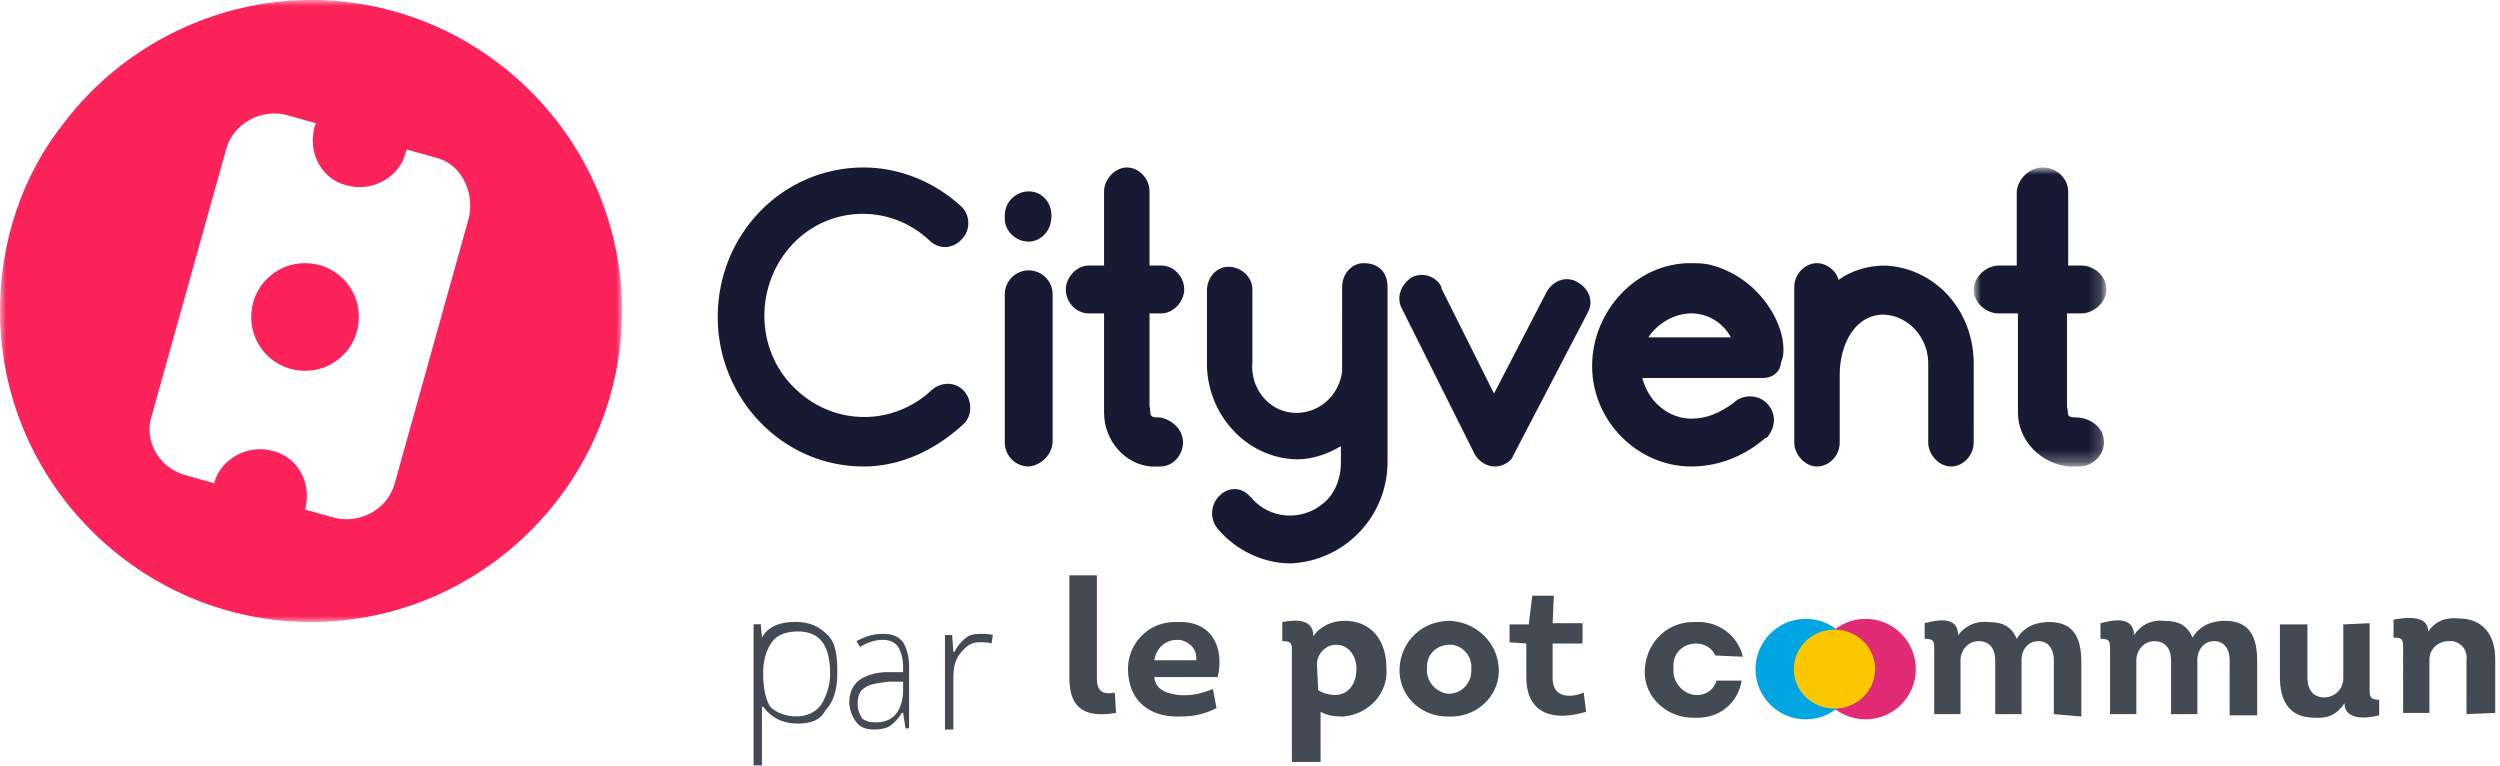 <svg version="1.1" id="Calque_1" xmlns="http://www.w3.org/2000/svg" x="0" y="0" viewBox="0 0 209 64" xml:space="preserve" enable-background="new 0 0 209 64"><style>.st0{fill:#434a54}.st1{fill:#e22b76}.st2{fill:#00a5e2}.st3{fill:#fac700}.st4{filter:url(#Adobe_OpacityMaskFilter)}.st5{fill-rule:evenodd;clip-rule:evenodd;fill:#fff}.st6{mask:url(#cityvent-by-lpc-b_1_)}.st6,.st7,.st8{fill-rule:evenodd;clip-rule:evenodd;fill:#fb235a}.st8{fill:#181a33}.st9{filter:url(#Adobe_OpacityMaskFilter_1_)}.st10{mask:url(#cityvent-by-lpc-d_1_);fill-rule:evenodd;clip-rule:evenodd;fill:#181a33}</style><path class="st0" d="M3.7 12.6c-1.3 0-2.2-.5-2.9-1.4H.7v4.9H0V4.3h.6l.1 1.1c.5-.9 1.5-1.3 2.8-1.3 1.2 0 2 .4 2.7 1.1S7 7 7 8.4c0 1.3-.3 2.4-1 3.1-.4.8-1.2 1.1-2.3 1.1zm-.1-.6c.8 0 1.5-.3 2-.9.4-.6.8-1.6.8-2.6 0-2.4-.8-3.6-2.7-3.6-1 0-1.7.3-2.1.8S.8 7.1.8 8.3v.1c0 1.2.2 2.2.6 2.8.5.5 1.3.8 2.2.8zm9.1 1l-.2-1.3h-.1c-.3.5-.7.9-1 1.1-.3.2-.8.3-1.3.3-.7 0-1.2-.2-1.5-.6-.3-.4-.6-1-.6-1.7 0-.8.3-1.4.8-1.8.5-.4 1.4-.7 2.4-.7h1.3v-.4c0-.8-.2-1.3-.4-1.7-.3-.4-.7-.6-1.3-.6-.6 0-1.3.2-1.9.6l-.3-.5c.8-.4 1.4-.6 2.2-.6.8 0 1.3.2 1.7.7.3.5.5 1.2.5 2V13h-.3zm-2.5-.5c.7 0 1.3-.2 1.7-.7.4-.5.6-1.2.6-2v-.7h-1.2c-.9.1-1.6.2-2 .5-.5.3-.6.8-.6 1.4 0 .5.2.9.4 1.2.3.2.6.3 1.1.3zM19 5.1c.3 0 .7 0 1 .1l-.1.7c-.3-.1-.7-.1-1-.1-.7 0-1.1.3-1.6.9s-.6 1.3-.6 2.2v4.2H16V5.2h.6l.1 1.4h.1c.3-.6.7-1 1-1.2.2-.2.6-.3 1.2-.3z" transform="translate(63 47.89)"/><path class="st0" d="M82.7 11.7V7.2c0-1-.5-1.6-1.3-1.6-.9 0-1.4.8-1.4 1.5v4.6h-2.2V7.2c0-1-.5-1.6-1.4-1.6s-1.5.8-1.5 1.6v4.5h-2.2V6.4c0-.8 0-1-.8-1V4.1c1.1-.3 2.8-.6 2.8 1 .6-.8 1.5-1.2 2.5-1.1 1.4 0 2 .5 2.4 1.4.6-1 1.6-1.4 2.7-1.4C84.5 4 85 5.5 85 7.4v4.5l-2.3-.2zm14.7 0V7.2c0-1-.5-1.6-1.3-1.6-.9 0-1.4.8-1.4 1.5v4.6h-2.2V7.2c0-1-.5-1.6-1.4-1.6s-1.5.8-1.5 1.6v4.5h-2.2V6.4c0-.8 0-1-.8-1V4.1c1.1-.3 2.8-.6 2.8 1 .6-.9 1.5-1.3 2.5-1.2 1.4 0 2 .5 2.4 1.4.6-1 1.6-1.4 2.7-1.4 2.2 0 2.7 1.5 2.7 3.4v4.5h-2.3v-.1zm11.7-7.6v5.4c0 .7 0 1 .8 1v1.3c-1.1.3-2.9.4-2.9-1-.6.9-1.4 1.3-2.5 1.2-2.2 0-2.9-1.5-2.9-3.4V4.2h2.3v4.4c0 1.2.6 1.7 1.4 1.7.9 0 1.6-.7 1.6-1.6V4.2l2.2-.1zm8.1 7.6V7.2c.1-.8-.4-1.5-1.2-1.6h-.3c-.9 0-1.6.7-1.6 1.5v4.5h-2.2V6.3c0-.8 0-1-.8-1V3.8c1.1-.2 2.9-.4 2.9 1 .6-.9 1.5-1.2 2.5-1.1 2.2 0 3.1 1.5 3.1 3.4v4.5l-2.4.1zM2.7.1v8.6c0 1.1.5 1.4 1.5 1.2l.1 1.7C1.9 12 .4 11.4.4 8.7V.1h2.3zm10.1 8.5H7.5c.1 1.2 1.3 1.4 2 1.5 1 .1 1.9-.1 2.9-.5l.3 1.6c-1 .5-1.9.7-3 .7-2.7.1-4.4-1.4-4.4-4C5.3 5.8 7 4 9.2 4h.3c2.7-.1 3.9 2 3.3 4.6zM7.5 7.2H11c.1-.9-.5-1.5-1.3-1.7h-.4c-.9 0-1.7.8-1.8 1.7zm15.9-3.3c2.3 0 3.5 1.7 3.5 3.9.2 2.1-1.4 3.9-3.6 4.1h-.1c-.7 0-1.3-.1-1.8-.4v4.2H19v-9c0-.8.1-1.1-.8-1.1V4c1.1-.2 2.6-.3 2.6 1.2.5-.8 1.5-1.3 2.6-1.3zm-2.2 5.8c.5.3 1 .4 1.4.4 1.1 0 1.8-.9 1.8-2.2 0-1-.6-2-1.7-2-.9 0-1.6.8-1.6 1.6v.1l.1 2.1zm11 2.2c-2.2.1-4.1-1.5-4.2-3.7v-.3c.1-2.3 1.9-4 4.2-4 2.2.1 4 1.8 4.1 4 .1 2.1-1.6 3.9-3.8 4h-.3zm-.1-1.9c1.1 0 1.9-.9 1.9-1.9v-.2c.1-1-.7-1.9-1.6-2h-.2c-1.1 0-1.9.8-1.9 1.8v.2c-.1 1 .7 2 1.8 2.1zm8.7-5.9h2.5v1.7h-2.5v2.9c0 1.6 1.4 1.7 2.6 1.2l.2 1.6c-2.6.8-5 .3-5-2.9V5.8l-1.4-.1V4.2h1.6l.3-2.4h1.8l-.1 2.3zm13.6 2.7c-.3-.7-1-1-1.6-1-1.1 0-1.9.8-1.9 1.8v.3c-.1 1 .7 2.1 1.8 2.2h.2c.8 0 1.4-.5 1.6-1.2h2.1c-.3 1.9-1.9 3.2-3.9 3.1-2.2.1-4.2-1.6-4.2-3.8s1.6-4.1 3.9-4.2h.4c1.8-.1 3.5 1.1 3.9 2.9l-2.3-.1z" transform="translate(89 48)"/><g transform="translate(146.26 51.637)"><circle class="st1" cx="9.7" cy="4.3" r="4.2"/><circle class="st2" cx="4.7" cy="4.3" r="4.2"/><ellipse class="st3" cx="7.1" cy="4.3" rx="3.4" ry="3.3"/></g><defs><filter id="Adobe_OpacityMaskFilter" filterUnits="userSpaceOnUse" x="0" y="0" width="52" height="52"><feColorMatrix values="1 0 0 0 0 0 1 0 0 0 0 0 1 0 0 0 0 0 1 0"/></filter></defs><mask maskUnits="userSpaceOnUse" x="0" y="0" width="52" height="52" id="cityvent-by-lpc-b_1_"><g class="st4"><path id="cityvent-by-lpc-a_1_" class="st5" d="M0 0h52v52H0z"/></g></mask><path class="st6" d="M39.2 18.2L33 40.4c-.6 2.2-2.9 3.4-5 2.9l-2.5-.7c.6-2.2-.6-4.4-2.7-4.9-2.1-.6-4.4.7-4.9 2.7l-2.5-.7c-2.2-.7-3.4-2.9-2.7-5l6.2-22.2c.6-2.2 2.9-3.4 5-2.9l2.5.7c0 .1-.1.2-.1.3-.6 2.2.6 4.4 2.7 4.9 2.1.6 4.4-.7 4.9-2.7 0-.1.1-.2.1-.3l2.5.7c2 .5 3.2 2.8 2.7 5M26 0C18 0 10.3 3.8 5.4 10.2 1.8 14.7 0 20.3 0 26c0 14.3 11.7 26 26 26s26-11.7 26-26S40.3 0 26 0"/><path class="st7" d="M25.5 22C23 22 21 24 21 26.5s2 4.5 4.5 4.5 4.5-2 4.5-4.5-2-4.5-4.5-4.5"/><path class="st8" d="M72.2 39C65.4 39 60 33.3 60 26.5 60 19.6 65.4 14 72.2 14c3 0 5.9 1.2 8.1 3.2.8.7.9 2 .1 2.8-.7.8-1.9.9-2.7.1-3.4-3.2-8.7-2.9-11.7.6s-2.8 8.9.7 12c3.2 2.9 8 2.9 11.2-.1.8-.7 2-.7 2.7.1.7.8.7 2.1-.1 2.8-2.4 2.2-5.3 3.5-8.3 3.5M86 39c-1.1 0-2-.9-2-2V24.6c0-1.1.9-2 2-2s2 .9 2 2V37c-.1 1.1-1 1.9-2 2m0-18.8c-1.1 0-2-.9-2-1.9V18c0-1.1.9-2 2-2s1.9.9 1.9 2v.1c0 1.2-.9 2.1-1.9 2.1M98.9 37c0 1-.8 2-1.9 2h-.8c-2.2-.2-3.9-2.2-3.9-4.5v-8.3H91c-1 0-1.9-.9-1.9-2 0-1 .9-2 1.9-2h1.3V16c0-1 .9-2 1.9-2 1 0 1.9.9 1.9 2v6.2h1c1 0 1.9.9 1.9 2 0 1-.9 2-1.9 2h-1V34c.1.2 0 .7.2.8.1.1.4.1.7.1 1 .2 1.9 1 1.9 2.1 0-.1 0 0 0 0M116 24v14.6c0 4.6-3.6 8.3-8.1 8.5-2.3 0-4.6-1.1-6.1-2.9-.7-.8-.6-2.1.2-2.8.7-.7 1.8-.7 2.5.1l.1.1c1.5 1.8 4.2 2 6 .5 1-.8 1.5-2.1 1.5-3.4v-1.4c-1.2.7-2.4 1.1-3.7 1.1-4.3-.1-7.6-3.9-7.5-8.2v-5.9c0-1.1.8-2 1.8-2s2 .8 2 1.9v6.1c-.2 2.1 1.3 4 3.3 4.2 2.1.2 3.9-1.3 4.2-3.4V24c0-1.1.8-2 1.8-2 1.2 0 2 .7 2 2m9 15c-.8 0-1.4-.5-1.7-1l-6.1-12.2c-.5-.9-.1-2 .8-2.6.9-.5 2.1-.1 2.5.8v.1l4.4 8.8 4.4-8.5c.5-.9 1.6-1.4 2.6-.8.9.5 1.4 1.6.8 2.6l-6.2 11.9c-.1.4-.8.9-1.5.9m12.8-10.8h6.9c-.7-1.3-2-2-3.3-2-1.4 0-2.8.8-3.6 2m9.6 3.4h-10.1c.5 2 2.2 3.4 4.1 3.4 1.3 0 2.4-.5 3.5-1.3.8-.8 2.1-.7 2.8 0 .8.8.8 2 0 2.9h-.1c-1.7 1.5-3.9 2.4-6.2 2.4-4.5 0-8.3-3.8-8.3-8.4 0-4.6 3.7-8.6 8.2-8.6.5 0 1 0 1.5.1 2.2.5 4.1 1.9 5.3 3.9.6 1 1 2.1 1 3.3 0 .4-.1.7-.2 1-.1.9-.8 1.3-1.5 1.3m17.6-1V37c0 1.1-.9 2-1.9 2-1 0-1.9-1-1.9-2v-6.4c.1-2.3-1.6-4.2-3.7-4.3-2.5 0-3.7 2.6-3.7 5V37c0 1.1-.9 2-1.9 2-1 0-1.9-1-1.9-2V24c0-1.1.9-2 1.9-2 .8 0 1.6.6 1.8 1.4 1.1-.8 2.5-1.2 3.9-1.2 4.2.2 7.5 3.8 7.4 8.4"/><g transform="translate(165 14)"><defs><filter id="Adobe_OpacityMaskFilter_1_" filterUnits="userSpaceOnUse" x=".1" y=".1" width="10.9" height="24.9"><feColorMatrix values="1 0 0 0 0 0 1 0 0 0 0 0 1 0 0 0 0 0 1 0"/></filter></defs><mask maskUnits="userSpaceOnUse" x=".1" y=".1" width="10.9" height="24.9" id="cityvent-by-lpc-d_1_"><g class="st9"><path id="cityvent-by-lpc-c_1_" class="st5" d="M.1.1H11v24.8H.1z"/></g></mask><path class="st10" d="M10.9 23c0 1-.9 2-2.1 2H8c-2.4-.2-4.3-2.2-4.3-4.5v-8.3H2.1c-1.1 0-2.1-.9-2.1-2 0-1 1-2 2.1-2h1.5V2c.1-1 1-2 2.2-2 1.1 0 2.1.9 2.1 2v6.2H9c1.1 0 2.1.9 2.1 2 0 1-1 2-2.1 2H7.8V20c.1.2 0 .7.2.8.1.1.5.1.7.1 1.2.1 2.2.9 2.2 2.1 0-.1 0 0 0 0"/></g></svg>